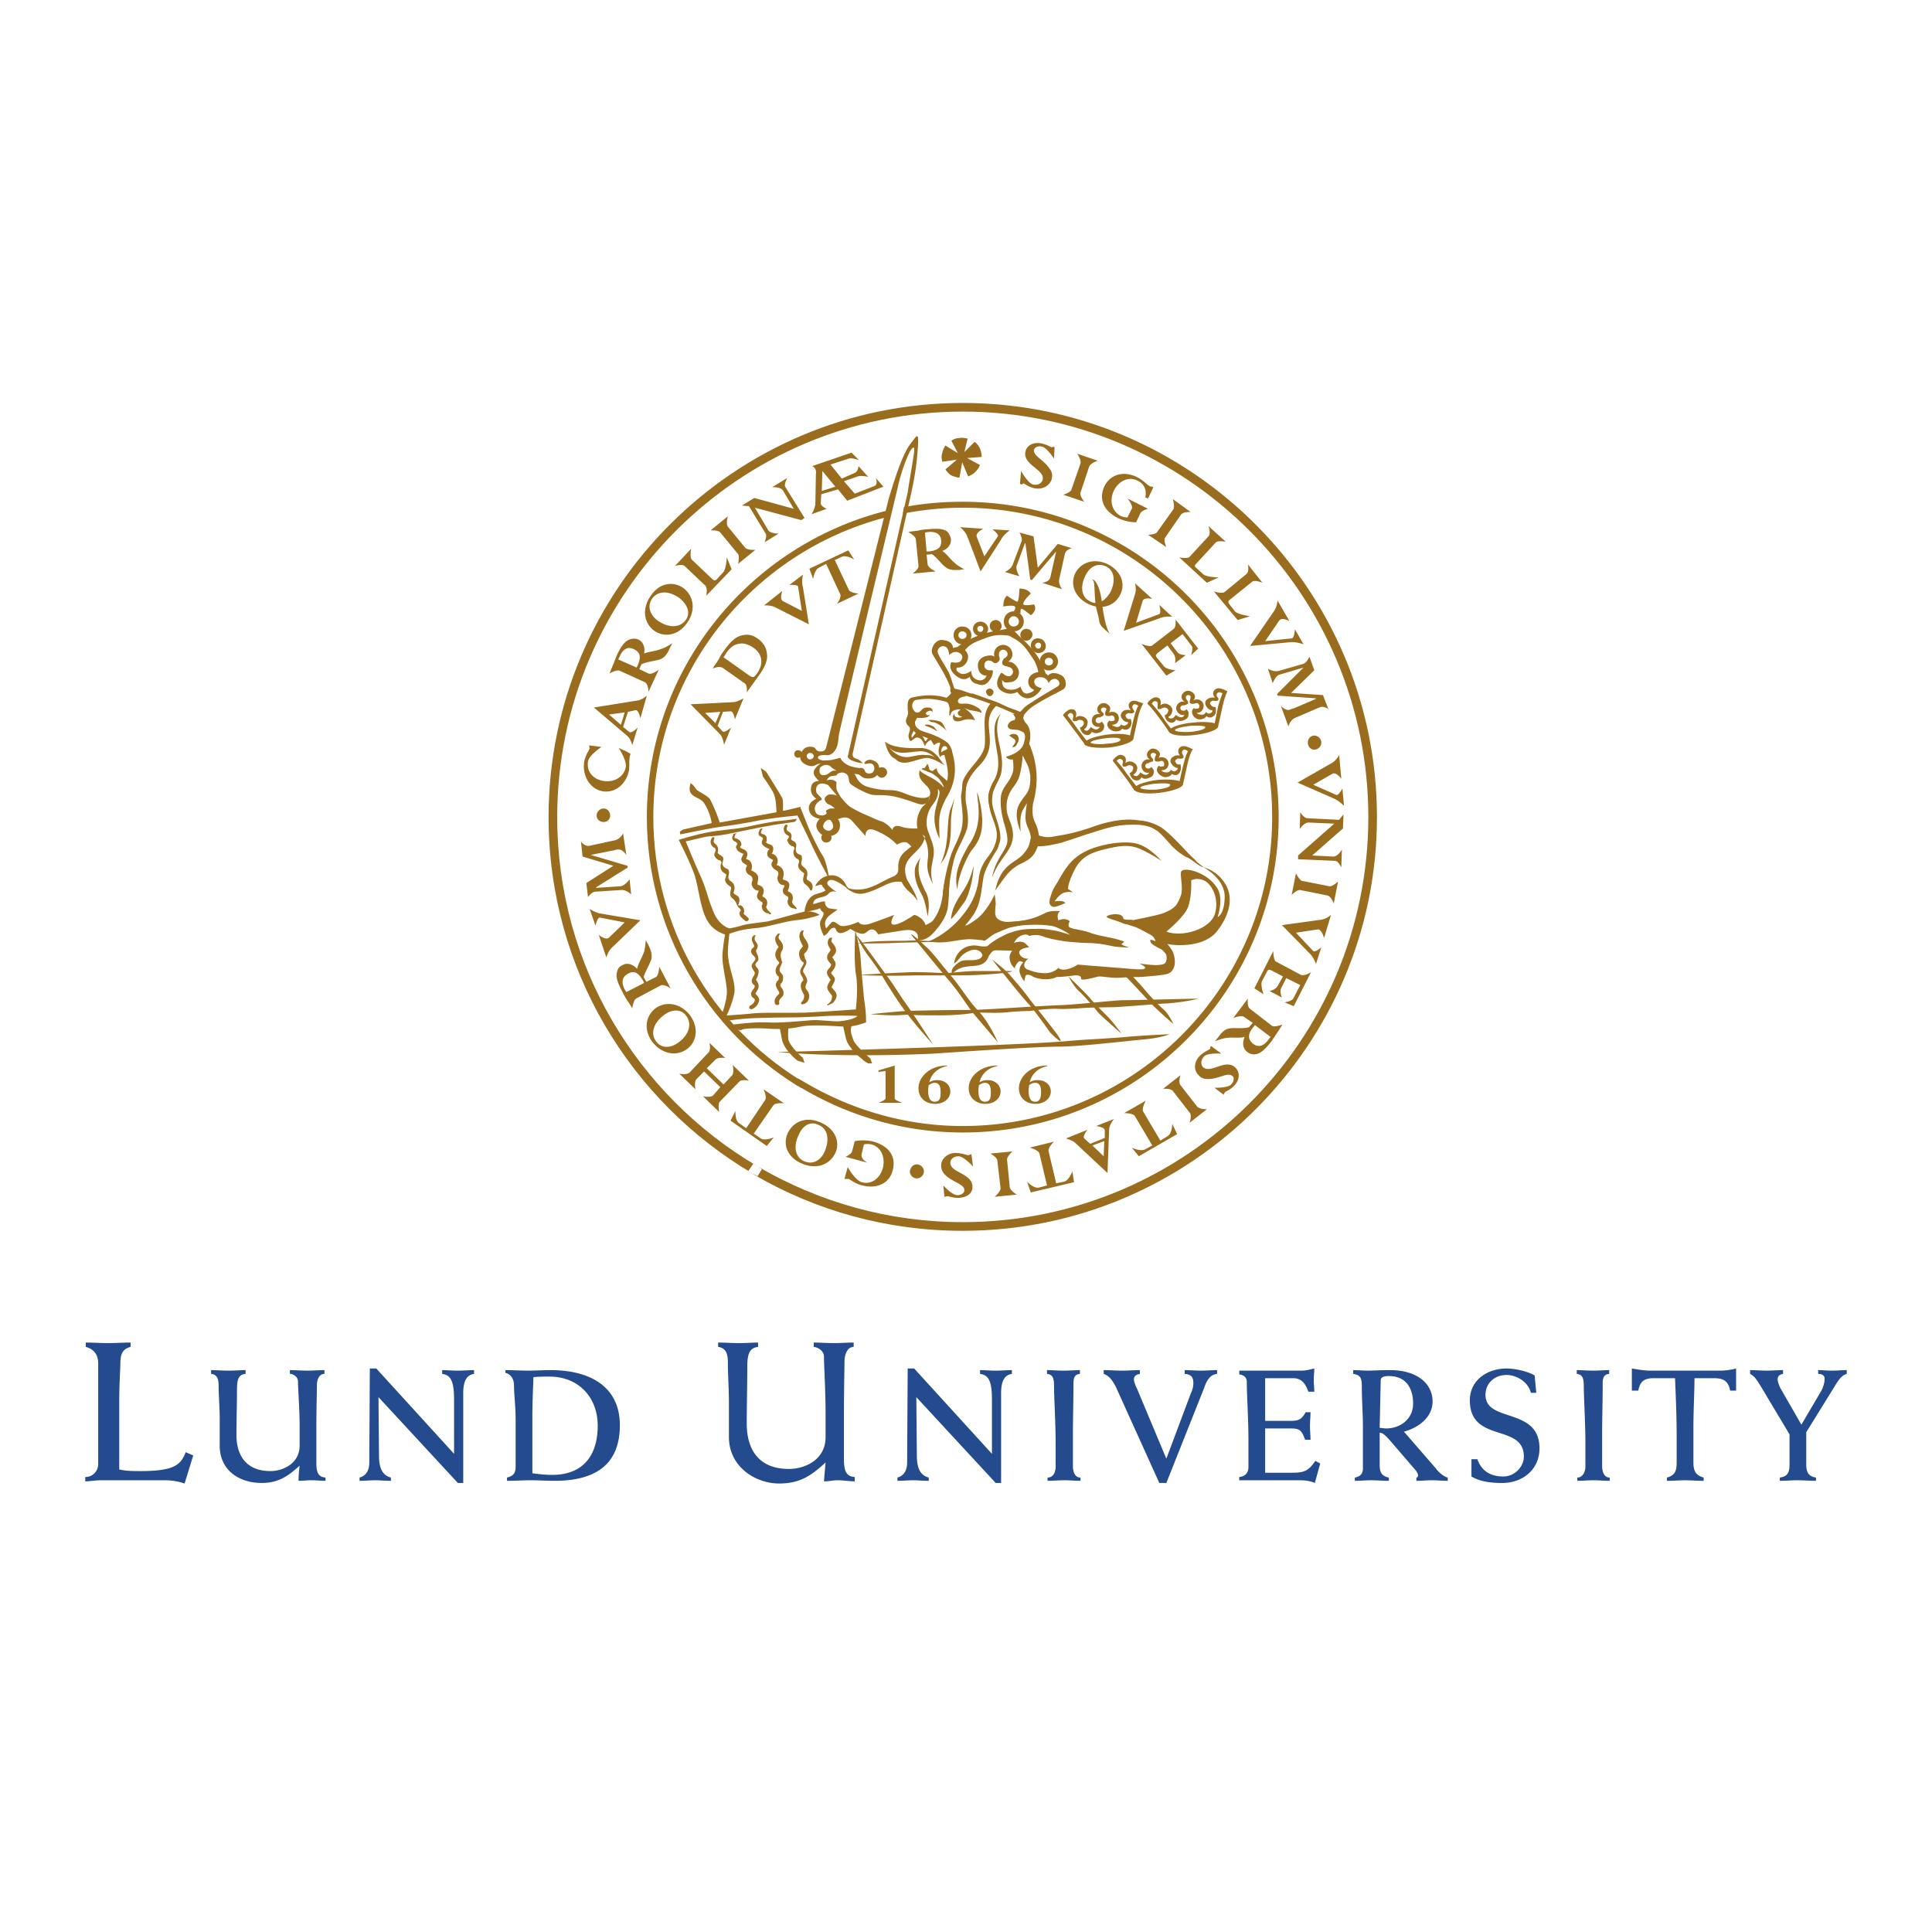 <svg xmlns="http://www.w3.org/2000/svg" width="2500" height="2500" viewBox="0 0 192.756 192.756"><g fill-rule="evenodd" clip-rule="evenodd"><path fill="#fff" d="M0 0h192.756v192.756H0V0z"/><path d="M8.504 147.363c.754 0 1.293-.592 1.293-1.293v-10.02c0-.971-.485-1.455-1.239-1.672v-.43c.754 0 1.508.053 2.209.053.754 0 1.508-.053 2.263-.053v.43c-.808.217-1.024.701-1.024 1.725 0 .594-.108 1.887-.108 3.664v6.842c.485.107.862.162 2.102.162 3.448 0 4.041-.646 4.526-1.885l.754.322-.862 2.801a6.11 6.11 0 0 0-1.939-.322h-6.465c-.485 0-1.024.107-1.509.107v-.431h-.001zM21.058 136.697c.592 0 1.131.053 1.724.053s1.185-.053 1.724-.053v.377c-.7.053-.862.539-.862 1.562 0 1.508-.054 3.016-.054 4.525 0 2.102 1.023 3.609 3.394 3.609 1.239 0 2.91-.754 2.91-2.533v-1.885c0-1.832-.162-3.717-.162-4.525 0-.432-.431-.754-.809-.754v-.377c.593 0 1.132.053 1.725.053.592 0 1.131-.053 1.724-.053v.377c-.539 0-.754.592-.754 1.131 0 .592-.054 2.264-.054 4.363v3.449c0 .916.215 1.346.916 1.4v.324c-.485 0-.916-.055-1.401-.055-.431 0-.862.055-1.293.055 0-.539.054-1.025.108-1.51-1.186 1.078-2.155 1.725-3.772 1.725-2.37 0-4.202-1.348-4.202-3.719V141.6c0-1.24-.107-2.371-.107-3.34 0-.594-.108-1.133-.754-1.186v-.377h-.001zM35.874 147.418c.593-.162.97-.646.97-1.508l.054-9.375h.646l7.758 8.512v-5.441c0-1.992-.431-2.424-1.185-2.531v-.377c.539 0 1.077.053 1.562.053.539 0 1.077-.053 1.616-.053v.377c-.701.107-1.078.646-1.078 1.939v8.943h-.537l-7.92-8.566.054 6.033c.054 1.24.431 1.779 1.185 1.994v.324c-.539 0-1.077-.055-1.562-.055-.539 0-1.023.055-1.562.055v-.324h-.001zM50.583 147.418c.646-.162.862-.432.862-1.131v-4.635c0-1.346-.162-2.586-.162-3.393 0-.646-.27-1.133-.862-1.295v-.268c.754 0 1.509.053 2.263.053.701 0 1.455-.053 2.209-.053 4.31 0 6.95 1.885 6.95 5.494s-2.047 5.551-6.519 5.551c-.809 0-1.562-.055-2.371-.055-.754 0-1.562.055-2.37.055v-.323zm2.532-.432c.754.109 1.4.162 1.993.162 3.017 0 4.526-1.885 4.526-4.902 0-2.91-1.994-4.902-4.795-4.902-.485 0-1.023 0-1.616.053-.054 1.4-.107 2.641-.107 3.988v5.601h-.001zM71.648 133.949c.701 0 1.401.053 2.155.053.701 0 1.132-.053 1.832-.053v.43c-.862.109-1.078.701-1.078 1.994 0 1.887-.054 3.771-.054 5.658 0 2.639 1.239 4.525 4.203 4.525 1.616 0 3.663-.916 3.663-3.18v-2.316c0-2.371-.161-4.688-.161-5.711 0-.539-.539-.916-1.024-.971v-.43c.701 0 1.293.053 2.047.053.7 0 1.239-.053 1.939-.053v.43c-.646 0-.916.809-.916 1.455 0 .754-.054 2.803-.054 5.441v4.311c0 1.131.216 1.725 1.078 1.777v.432c-.539 0-1.131-.107-1.67-.107-.593 0-.808.107-1.4.107.054-.699.107-1.293.161-1.885-1.454 1.346-2.586 2.1-4.633 2.1-2.371 0-5.011-1.67-5.011-4.633v-3.34c0-1.51-.107-2.91-.107-4.148 0-.754-.162-1.4-.97-1.51v-.429zM89.536 147.418c.593-.162.97-.646.97-1.508l.054-9.375h.647l7.759 8.512v-5.441c0-1.992-.432-2.424-1.186-2.531v-.377c.539 0 1.076.053 1.562.053.539 0 1.076-.053 1.615-.053v.377c-.699.107-1.076.646-1.076 1.939v8.943h-.539l-7.92-8.566.054 6.033c.054 1.24.431 1.779 1.186 1.994v.324c-.539 0-1.078-.055-1.562-.055-.539 0-1.024.055-1.562.055v-.324h-.002zM107.746 137.074c-.592.053-.646.484-.646 1.023 0 1.562-.055 3.395-.055 5.117v3.072c0 .484.162 1.131.756 1.131v.324c-.539 0-1.078-.055-1.617-.055-.592 0-1.131.055-1.67.055v-.324c.539 0 .809-.484.809-1.131v-2.316c0-1.887-.162-4.688-.162-5.658 0-.646-.055-1.186-.701-1.238v-.377c.539 0 1.078.053 1.67.053.539 0 1.078-.053 1.617-.053v.377h-.001zM115.666 147.957l-4.363-9.645c-.217-.377-.539-1.023-1.186-1.238v-.377c.646 0 1.238.053 1.832.053.592 0 1.186-.053 1.777-.053v.377c-.27.053-.592.16-.592.539 0 .16.053.43.322.969l2.91 6.951 2.424-6.467c.215-.43.27-.807.27-1.076 0-.594-.215-.863-.861-.916v-.377c.537 0 1.076.053 1.615.053s1.078-.053 1.617-.053v.377c-.646.053-1.023.592-1.293 1.4l-3.771 9.482h-.701v.001zM123.641 147.363c.592-.053.916-.43.916-.969v-2.693c0-2.156-.162-4.418-.162-5.82 0-.43-.27-.699-.754-.754v-.377h6.25c.43 0 .969-.162 1.238-.215 0 .377-.055.754-.055 1.186 0 .377.055.754.055 1.131h-.592c-.27-.754-.646-1.348-1.51-1.348h-2.801v4.258h2.424c.916 0 1.186-.109 1.617-.863h.484c0 .432-.055.916-.055 1.348 0 .484.055.969.055 1.4h-.539c-.377-1.078-.646-1.131-1.562-1.131h-2.424v4.418h2.693c1.186 0 1.617-.162 2.316-1.186l.484.27-.537 1.939c-.486-.215-.971-.27-1.51-.27h-6.033v-.324h.002zM135.17 147.418c.539-.107.809-.377.809-.916v-4.094c0-1.348-.109-2.695-.109-4.041 0-.754-.053-1.186-.861-1.293v-.377c.484 0 1.023.053 1.51.053.484 0 .969-.053 2.154-.053 2.855 0 4.256 1.453 4.256 3.125 0 1.615-1.455 2.639-2.855 3.016l3.18 3.664c.215.324.754.809 1.186.916v.324c-.486 0-1.023-.055-1.562-.055s-1.023.055-1.562.055v-.324c.107 0 .16-.107.16-.215s-.053-.27-.215-.486l-2.641-3.07c-.268-.27-.592-.701-.969-.701v3.18c0 .646.107 1.131.916 1.293v.324c-.594 0-1.133-.055-1.725-.055s-1.131.055-1.67.055v-.325h-.002zm2.478-4.957c.215 0 .432.055.646.055 1.455 0 2.693-.971 2.693-2.479 0-1.455-.646-2.748-2.424-2.748-.377 0-.809.055-.809.432l-.106 4.74zM146.807 145.586h.594c.43 1.24 1.4 1.725 2.586 1.725 1.078 0 2.047-.916 2.047-1.994 0-3.34-5.387-1.293-5.387-5.604 0-2.047 1.777-3.178 3.662-3.178 1.025 0 2.316.377 2.803.699l.162 1.725h-.539c-.27-1.078-1.4-1.777-2.426-1.777-1.184 0-2.1.809-2.1 1.992 0 2.803 5.387 1.186 5.387 5.334 0 2.102-1.67 3.449-3.717 3.449-1.078 0-2.156-.107-3.072-.646v-1.725zM160.547 137.074c-.594.053-.646.484-.646 1.023 0 1.562-.055 3.395-.055 5.117v3.072c0 .484.162 1.131.754 1.131v.324c-.539 0-1.078-.055-1.615-.055-.539 0-1.078.055-1.617.055v-.324c.484 0 .809-.484.809-1.131v-2.316c0-1.887-.162-4.688-.162-5.658 0-.646-.055-1.186-.701-1.238v-.377c.539 0 1.078.053 1.617.053s1.078-.053 1.617-.053v.377h-.001zM173.207 138.744h-.592c-.162-.916-.646-1.24-1.562-1.24h-1.994c0 1.402-.107 3.125-.107 5.012v3.395c0 .969.322 1.293 1.023 1.508v.324c-.646 0-1.238-.055-1.832-.055-.592 0-1.186.055-1.832.055v-.324c.754-.215.971-.592.971-1.508v-2.479c0-2.318-.107-4.525-.162-5.928h-2.154c-.916 0-1.348.324-1.51 1.24h-.646v-2.209c.646.107 1.24.215 1.887.215h7.004a6.78 6.78 0 0 0 1.508-.215v2.209h-.002zM177.572 147.418c.754-.107.969-.484.969-1.293v-3.018l-2.963-4.957c-.324-.484-.484-.807-.971-1.076v-.377c.539 0 1.133.053 1.67.053.539 0 1.078-.053 1.617-.053v.377c-.322.053-.539.215-.539.539 0 .16.107.592.324.969l2.047 3.557 1.994-3.395c.268-.539.322-.916.322-1.186 0-.377-.322-.484-.646-.484v-.377c.432 0 .916.053 1.4.053.486 0 .971-.053 1.455-.053v.377c-.539.16-.809.592-1.238 1.293l-2.803 4.525v3.232c0 .809.27 1.186.971 1.293v.324c-.646 0-1.24-.055-1.832-.055-.594 0-1.186.055-1.777.055v-.323z" fill="#234b8d"/><path d="M89.266 106.311v3.285c0 .162.754.432.754.432h-2.37s.7-.27.7-.432v-2.748l-.7.109v-.162l1.616-.484zM104.514 106.363c-1.078.215-1.617.916-1.777 1.617a1.4 1.4 0 0 1 .807-.217c.756 0 1.295.486 1.295 1.133 0 .699-.648 1.238-1.51 1.238-1.023 0-1.67-.646-1.67-1.562 0-1.131 1.131-2.262 2.801-2.262l.054.053zm-1.239 1.67c-.27 0-.486.162-.594.217 0 .053-.053.27-.053.537 0 .432.053 1.133.646 1.133.537 0 .592-.539.592-.971.001-.377-.054-.916-.591-.916zM99.504 106.363c-1.078.215-1.617.916-1.779 1.617.27-.162.539-.217.809-.217.754 0 1.293.486 1.293 1.133 0 .699-.646 1.238-1.508 1.238-.971 0-1.671-.646-1.671-1.562 0-1.131 1.132-2.262 2.856-2.262v.053zm-1.24 1.67c-.27 0-.432.162-.592.217 0 .053-.055.27-.055.537 0 .432.055 1.133.646 1.133s.592-.539.592-.971c0-.377-.052-.916-.591-.916zM94.493 106.363c-1.078.215-1.617.916-1.778 1.617.27-.162.485-.217.808-.217.754 0 1.293.486 1.293 1.133 0 .699-.646 1.238-1.508 1.238-1.023 0-1.67-.646-1.67-1.562 0-1.131 1.131-2.262 2.856-2.262v.053h-.001zm-1.24 1.67c-.27 0-.431.162-.593.217 0 .053-.054.27-.054.537 0 .432.054 1.133.647 1.133.592 0 .592-.539.592-.971.001-.377-.053-.916-.592-.916zM61.735 74.629c.377.162.862.377 1.186.593-.054.108-.108.27-.108.431-.054.324 0 .647-.054 1.186-.269 1.401-1.4 2.317-2.64 2.102-1.239-.216-2.047-1.509-1.832-2.963.162-.701.485-1.131.539-1.293 0-.054-.054-.323-.054-.323l1.239.162s-1.239.808-1.347 1.455c-.161.97.485 1.778 1.562 1.939 1.078.162 2.047-.431 2.209-1.401.108-.648-.7-1.888-.7-1.888zM72.996 56.796l-2.532 2.64s.161-.754-.108-1.023l-1.993-1.886c-.27-.323-1.023-.054-1.023-.054l1.616-1.725s-.162.809.054 1.078l2.047 1.939c.215.215.323.162.485 0l.593-.646c.323-.323.377-1.509.377-1.509l.484 1.186zM70.894 52.917l1.724-1.401s-.215.754 0 1.023l1.724 2.102c.215.27 1.023.215 1.023.215l-1.724 1.401s.161-.754 0-.97l-1.778-2.155c-.215-.269-.969-.215-.969-.215zM76.659 52.917c.216.323 1.024.323 1.024.323l-1.401.862s.27-.646.108-.862l-1.67-2.748c-.162 0-.7-.054-.7-.054l1.239-.755 3.933 1.078-1.077-1.832c-.27-.377-1.078-.323-1.078-.323l1.508-.916s-.323.593-.215.862l1.94 3.125-.324.216-4.633-1.24 1.346 2.264zM101.873 46.991s.701 1.239 1.186 1.347.861-.107.971-.485c.215-1.024-1.994-1.455-1.725-2.802.162-.646.809-.97 1.615-.808.539.108.918.377 1.025.377.053 0 .053 0 .16-.054l.109.054-.055 1.131s-.701-1.078-1.186-1.186c-.377-.107-.754.054-.809.323-.107.593.971.97 1.562 1.886.27.323.27.646.217.97-.162.7-.916 1.132-1.725.97-.539-.107-.971-.431-1.078-.484-.053 0-.107 0-.162.107l-.215-.054.11-1.292zM107.477 45.266l2.047.701s-.699.215-.861.593l-.861 2.586c-.109.324.377.916.377.916l-2.102-.701s.701-.215.809-.484l.916-2.64c.106-.324-.325-.971-.325-.971zM113.781 51.193l-.432.916a4.36 4.36 0 0 1-1.832-.431c-1.562-.808-1.885-2.047-1.293-3.233.592-1.131 1.939-1.508 3.287-.808.592.323.969.754 1.186.862.107.054.16.054.268.054l.109.054-.539 1.131-.27-.108c.162-.754-.107-1.347-.754-1.67-.863-.431-1.832-.054-2.371.97-.484 1.023-.215 2.047.646 2.532.215.107.484.161.701.161l.43-.862c.162-.323-.43-1.023-.43-1.023l2.047 1.023c.001.001-.593.162-.753.432zM117.014 49.792l1.777 1.293s-.754-.054-.969.269l-1.562 2.263c-.217.269.107.97.107.97l-1.832-1.239s.754 0 .916-.27l1.615-2.263c.163-.322-.052-1.023-.052-1.023zM123.479 61.861l-2.371-2.855s.809.27 1.078.054l2.154-1.778c.324-.215.162-.97.162-.97l1.455 1.832s-.754-.323-1.023-.108l-2.209 1.778c-.217.162-.217.269-.055.485l.539.7c.324.323 1.508.485 1.508.485l-1.238.377zM120.408 58.143l-2.748-2.532s.809.162 1.023-.054l1.885-2.047c.27-.324 0-1.024 0-1.024l1.725 1.562s-.809-.162-1.023.107l-1.939 2.102c-.162.162-.162.27.055.431l.646.592c.322.324 1.562.324 1.562.324l-1.186.539zM127.088 60.999c.324-.431.377-1.077.377-1.077l1.186 2.047s-.754-.431-1.023-.054l-1.4 2.047 2.641-.27c.268 0 .322-.916.322-.916l.861 1.509s-.699-.27-1.293-.215l-4.041.377 2.37-3.448zM130.051 66.602l-2.369.7c-.432.107-.701.862-.701.862l-.484-1.455s.539.377 1.131.216l2.424-.7c.324-.108.594-.701.594-.701l.484 1.347-2.316 2.263 3.178.215.539 1.401s-.484-.377-.916-.162l-2.369 1.023c-.539.216-.701.862-.701.862l-.754-2.047s.484.539.916.377c.107-.054.215-.107.322-.107l2.264-.97v-.054l-3.826-.269-.053-.162 2.637-2.639zM130.537 82.064c-.432 0-.863.647-.863.647l.055-1.67s.377.593.701.593l3.178.162c.107-.162.432-.539.432-.539l-.055 1.401-3.07 2.694 2.102.108c.484 0 .861-.701.861-.701l-.055 1.778s-.322-.646-.592-.646l-3.719-.162v-.377l3.611-3.179-2.586-.109zM133.5 87.938l-.432 2.209s-.27-.754-.646-.808l-2.693-.539c-.324-.054-.861.485-.861.485l.43-2.155s.324.646.594.754l2.746.539c.323.053.862-.485.862-.485zM129.027 99.629l.701-1.348-1.4-.699-.486.969c-.215.377.055.971.055.971l-1.24-.646s.648-.107.863-.594l.484-.861-1.131-.592c-.27-.109-.324-.109-.432.053l-.539 1.023c-.16.432.162 1.293.162 1.293l-.916-.592 1.887-3.718s0 .97.322 1.078l2.424 1.292c.377.162 1.025-.27 1.025-.27l-1.725 3.395-.916-.377c.001 0 .702-.108.862-.377zM121.861 105.125s-1.346-.109-1.723.27c-.324.322-.377.807-.107 1.076.754.701 2.262-.916 3.232.055.484.484.43 1.238-.162 1.832-.377.377-.809.539-.863.592-.053.055-.16.27-.16.27l-.916-.699s1.293.053 1.67-.324c.27-.27.322-.646.162-.809-.486-.484-1.348.27-2.479.27-.377 0-.701-.107-.916-.377-.539-.484-.486-1.348.107-1.939.377-.377.916-.592 1.023-.701 0-.053.055-.107 0-.16l.107-.109 1.025.753zM120.408 110.674l-1.725 1.348s.27-.756 0-1.025l-1.67-2.154c-.217-.27-.971-.215-.971-.215l1.725-1.348s-.215.701 0 .971l1.67 2.154c.27.269.971.269.971.269zM101.443 119.186l-2.209.217s.592-.484.592-.863l-.322-2.746c0-.324-.701-.701-.701-.701l2.209-.215s-.539.484-.539.807l.27 2.748c.054.376.7.753.7.753zM97.078 116.385s-.916-1.023-1.455-1.023c-.431 0-.808.27-.808.646 0 1.023 2.21 1.023 2.21 2.424 0 .646-.593 1.078-1.456 1.078-.539 0-.916-.162-1.023-.162-.054 0-.323.055-.323.055l-.108-1.133s.862.971 1.401.971c.377 0 .7-.215.7-.484 0-.646-1.131-.756-1.939-1.562a1.262 1.262 0 0 1-.377-.916c0-.701.7-1.293 1.508-1.24.539 0 1.078.217 1.185.217.054 0 .323-.109.323-.109l.162 1.238zM85.01 114.877l.269-1.025c.539-.107 1.293-.107 1.885.055 1.671.484 2.263 1.617 1.886 2.91-.324 1.238-1.562 1.83-3.017 1.453-.701-.16-1.131-.537-1.347-.646h-.431l.323-1.186s.701 1.295 1.401 1.51c.916.27 1.777-.324 2.101-1.4.269-1.078-.162-2.102-1.131-2.371a1.748 1.748 0 0 0-.755 0l-.215.916c-.162.592.592.916.592.916l-2.209-.594c.001-.001.594-.27.648-.538zM71.379 105.717l-.862.861 1.67 1.617.862-.916c.215-.27.054-1.023.054-1.023l1.616 1.562s-.754-.162-.97.107l-1.939 1.994c-.216.27-.054 1.023-.054 1.023l-1.616-1.562s.754.162 1.024-.107l.7-.809-1.616-1.562-.754.754c-.269.27-.108 1.023-.108 1.023l-1.616-1.562s.754.162 1.023-.107l1.886-1.994c.27-.215.108-.969.108-.969l1.562 1.508s-.701-.108-.97.162zM59.472 88.53v.054l2.424-.162c.485-.054.916-.7.916-.7l.162 1.508s-.485-.484-1.023-.431l-2.532.162c-.377 0-.755.539-.755.539l-.161-1.4 2.693-1.724-3.071-.916-.162-1.508s.377.538.862.431l2.478-.539c.593-.108.862-.701.862-.701l.324 2.155s-.377-.593-.808-.539c-.108 0-.216 0-.323.054l-2.425.485 3.664 1.078.054.162-3.179 1.992zM132.854 76.138c.484-.27.754-.808.754-.808l.215 2.371s-.539-.754-.916-.485l-1.885 1.078 2.316 1.023c.215.054.592-.646.592-.646l.162 1.724s-.539-.539-1.076-.754l-3.557-1.562 3.395-1.941zM131.775 91.763c.539-.054 1.023-.485 1.023-.485l-.699 2.316s-.217-.916-.646-.862l-2.156.323 1.725 1.832c.215.162.809-.377.809-.377l-.539 1.67s-.217-.701-.701-1.131l-2.693-2.748 3.877-.538zM61.088 94.51c-.431.377-.593 1.023-.593 1.023l-.754-2.263s.701.593 1.024.27l1.562-1.509-2.479-.485c-.27 0-.431.808-.431.808l-.593-1.67s.646.431 1.239.485l3.825.647-2.8 2.694zM76.335 109.758c.216-.322-.161-1.078-.161-1.078l2.047 1.4s-.862-.107-1.077.217l-1.94 2.801.701.486c.431.268 1.293-.109 1.293-.109l-.7.863-3.61-2.533.485-.969s-.054.969.377 1.238l.701.484 1.884-2.8zM103.705 115.092c-.107-.377-.969-.594-.969-.594l2.424-.592s-.646.592-.539.971l.754 3.178.809-.162c.484-.16.809-1.023.809-1.023l.162 1.078-4.311 1.023-.377-1.078s.646.701 1.186.594l.807-.217-.755-3.178zM113.242 111.375c-.162-.324-1.078-.324-1.078-.324l2.154-1.238s-.43.754-.268 1.076l1.723 2.91.701-.432c.484-.27.484-1.238.484-1.238l.484 1.023-3.824 2.209-.701-.863s.863.432 1.348.162l.699-.377-1.722-2.908zM130.482 74.091c0-.377.27-.7.646-.7s.701.323.701.7-.324.7-.701.7-.646-.323-.646-.7zM90.775 116.869c.054-.377.323-.699.7-.699s.701.322.701.699-.324.701-.701.701-.7-.324-.7-.701zM59.526 81.364c0-.377.323-.7.7-.7.377 0 .647.323.647.7s-.27.646-.647.646c-.377.001-.7-.268-.7-.646zM65.614 61.915c-.862-.646-1.023-1.509-.539-2.209.647-.862 1.778-.7 2.694-.054.754.593 1.186 1.455.646 2.209-.592.807-1.723.807-2.801.054zm-.323 1.023c.916.646 2.317.539 3.233-.754.97-1.347.646-2.748-.323-3.502-1.078-.754-2.424-.485-3.233.7-.916 1.24-.808 2.748.323 3.556zM83.34 48.553l-1.347.431.054-1.993 1.293 1.562zm.862-.539l1.239-.431c.485-.215 1.186 0 1.186 0l-.97-1.078s-.054.593-.432.701l-1.239.539-1.131-1.4 1.832-.593c.324-.108 1.024.161 1.024.161l-.754-.754-3.933 1.347s.485.162.377.809l-.054 2.963c-.054.539-.377 1.024-.377 1.024l1.509-.539s-.647-.269-.593-.592l.054-.862 1.67-.485.916 1.131 3.61-1.401-.754-.862s.27.646-.161.808l-1.94.754-1.079-1.24zM64.698 67.195c.324.161 1.024-.377 1.024-.377l-1.024 2.209s0-.808-.377-.97l-2.478-1.131c-.324-.162-1.024.27-1.024.27.108-.324.216-.539.323-.809.162-.377.323-.862.431-1.078.431-.916.808-1.347 1.239-1.508.323-.108.593-.108.862 0 .485.215.701.754.593 1.4.539-.215 1.131-.215 1.778-.484.377-.108 1.024-.539 1.024-.539-.054.162-.108.216-.216.431-.323.754-.593 1.024-1.023 1.185-.485.162-1.293.216-1.832.485l-.215.484.915.432zm-1.185-.593l.107-.216c.323-.754.323-1.293-.377-1.616-.646-.323-1.132.054-1.401.7l-.162.323 1.833.809zM62.166 72.528l.593.485c.27.216.862-.431.862-.431l-.539 1.778s-.161-.701-.539-.97l-3.287-2.802 4.364-.701c.431-.054.916-.484.916-.484l-.646 2.263s-.162-.862-.485-.809l-.754.162-.485 1.509zm-1.401-1.238l1.186 1.023.377-1.239-1.563.216zM65.453 97.475c.27-.162.323-1.025.323-1.025l1.131 2.156s-.701-.484-1.024-.27l-2.424 1.293c-.27.162-.377.971-.377.971a9.392 9.392 0 0 0-.484-.756 9.393 9.393 0 0 1-.539-.969c-.485-.916-.646-1.455-.485-1.939a.832.832 0 0 1 .539-.646c.431-.27 1.023-.108 1.455.377.107-.594.485-1.078.7-1.725.108-.377.162-1.131.162-1.131.108.161.108.215.215.377.377.754.431 1.132.323 1.562-.162.485-.592 1.186-.754 1.725l.27.484.969-.484zm-1.186.591l-.107-.215c-.432-.756-.862-1.078-1.509-.701-.646.324-.646.971-.323 1.562l.162.27 1.777-.916zM65.075 103.939c-.862-1.186-.7-2.533.323-3.34.97-.701 2.424-.594 3.448.699.916 1.293.646 2.641-.27 3.34-1.076.809-2.531.54-3.501-.699zm3.394-2.585c-.539-.754-1.508-.646-2.263-.055-.862.646-1.401 1.725-.754 2.586.485.701 1.4.754 2.263.107 1.024-.754 1.347-1.832.754-2.638zM79.945 116.061c-1.347-.592-1.886-1.83-1.347-3.016.539-1.133 1.832-1.725 3.34-1.023 1.455.646 1.886 1.992 1.401 3.016-.592 1.239-1.993 1.669-3.394 1.023zm1.724-3.825c-.862-.432-1.616.107-1.993 1.023-.485.971-.431 2.154.539 2.586.808.377 1.616 0 2.047-.916.539-1.238.323-2.316-.593-2.693zM124.125 101.461c-.27-.217-1.078.107-1.078.107l1.455-1.939s-.107.809.215 1.023l2.156 1.67c.27.217 1.078-.107 1.078-.107-.217.324-.324.539-.486.754-.215.324-.484.754-.646.971-.646.809-1.076 1.186-1.562 1.238-.322.055-.592-.053-.809-.215-.43-.324-.537-.863-.268-1.51-.594.162-1.186 0-1.887.109-.377.053-1.078.322-1.078.322.109-.107.109-.162.27-.322.486-.701.809-.916 1.293-.971.486-.053 1.293.055 1.832-.107l.377-.432-.862-.591zm1.078.809l-.162.215c-.539.646-.594 1.186 0 1.67.592.432 1.131.107 1.508-.432l.217-.27-1.563-1.183zM110.225 113.529v-.754c0-.324-.861-.432-.861-.432l1.777-.701s-.484.594-.484 1.078l-.162 4.311-3.232-3.018c-.324-.27-.916-.43-.916-.43l2.154-.863s-.539.646-.322.863l.592.537 1.454-.591zm-.108 1.832l.053-1.51-1.184.432 1.131 1.078zM96.486 53.456c-.216-.484-.701-.862-.701-.862l2.316.162s-.807.377-.646.808l.754 1.939 1.348-1.993c.107-.216-.539-.701-.539-.701l1.725.108s-.646.431-.861.916l-2.049 3.179-1.347-3.556zM77.305 60.568c-.484-.216-1.077-.162-1.077-.162l1.832-1.455s-.323.808.054 1.024l1.886.97-.377-2.425c-.054-.215-.862-.161-.862-.161l1.347-1.024s-.162.7 0 1.239l.593 3.717-3.396-1.723zM113.242 59.275c.16-.485 0-1.078 0-1.078l1.723 1.562s-.861-.215-.969.216l-.646 2.155 2.316-.862c.215-.108 0-.916 0-.916l1.293 1.186s-.754-.108-1.293.161l-3.555 1.239 1.131-3.663zM84.687 58.843c.162.324.97.377.97.377l-2.155 1.024s.484-.647.323-.97l-1.401-3.018-.701.377c-.484.215-.592 1.131-.592 1.131l-.377-1.023 3.879-1.832.592.916s-.754-.485-1.239-.27l-.7.323 1.401 2.965zM102.305 54.21h-.055l-.807 2.208c-.162.431.27 1.078.27 1.078l-1.455-.431s.646-.269.809-.808l.861-2.263c.107-.323-.215-.862-.215-.862l1.4.377.43 3.125 1.994-2.371 1.4.431s-.592.108-.699.593l-.539 2.425c-.162.539.27 1.077.27 1.077l-1.994-.646s.646-.054.809-.485c0-.108.055-.162.055-.269l.537-2.371-2.424 2.855-.162-.054-.485-3.609zM118.898 64.447l-.916-1.186-1.186.916.646.862c.217.323.863.323.863.323l-1.078.808s.162-.539-.162-.97l-.592-.808-.971.754c-.215.216-.215.27-.107.431l.701.862c.27.377 1.186.431 1.186.431l-.916.539-2.479-3.179s.809.377 1.076.162l2.102-1.617c.324-.215.217-.97.217-.97l2.262 2.91-.699.646c.001.002.216-.698.053-.914zM92.553 56.311c.054.377.808.701.808.701l-2.317.215s.647-.431.593-.808l-.269-2.64c-.054-.323-.754-.7-.754-.7.323-.054.593-.107.862-.107a4.726 4.726 0 0 1 1.078-.162c1.023-.107 1.562-.054 1.94.216.215.215.323.485.377.754.054.485-.27.97-.862 1.186.485.323.754.808 1.293 1.239.27.27.916.593.916.593-.107 0-.215 0-.377.054-.862.054-1.186 0-1.562-.323-.377-.27-.809-.916-1.293-1.239l-.539.054.106.967zm-.108-1.293h.27c.808-.107 1.239-.377 1.186-1.077-.054-.755-.646-.916-1.293-.862l-.323.054.16 1.885zM71.109 66.709c.162-.323.431-.646.593-.916.162-.323.269-.539.485-.808.754-1.077 1.293-1.508 1.939-1.616.539-.108 1.023 0 1.509.377.485.324.808.862.862 1.347.107.485.054 1.132-.755 2.263l-1.239 1.724s.108-.7-.216-.916l-2.155-1.509c-.376-.269-1.023.054-1.023.054zm3.664.701c.377.216.431.216.755-.215.862-1.239.269-2.155-.378-2.586-.484-.323-1.023-.485-1.4-.377-.485.054-.862.323-1.293.916-.054.108-.162.27-.27.431l2.586 1.831zM71.594 72.42l.485.539c.215.215.862-.377.862-.377l-.701 1.724s-.107-.7-.377-1.023L68.9 70.266l4.31-.216c.432-.054.97-.377.97-.377l-.862 2.101s-.108-.808-.431-.808l-.754.054-.539 1.4zm-1.239-1.293l1.024 1.024.485-1.131-1.509.107zM110.656 56.365c1.238.7 1.67 1.94 1.076 3.017-.537 1.077-1.885 1.562-3.285.808-1.348-.754-1.67-2.047-1.133-3.071.647-1.131 2.049-1.454 3.342-.754zm-1.939 3.61c.807.484 1.562-.054 2.047-.862.484-.916.539-2.101-.377-2.586-.754-.377-1.562-.108-2.047.808-.594 1.131-.486 2.209.377 2.64z" fill="#996c1e"/><path d="M110.764 63.261c-1.4-1.131-.916-.97-1.293-2.209-.377-1.239-.162-2.963-.432-3.179-.27-.161.646-.215.916 2.371.324 2.64.809 3.017.809 3.017z" fill="#996c1e"/><path d="M75.528 116.33c-11.907-7.004-19.935-19.988-19.935-34.804 0-22.305 18.157-40.462 40.462-40.462 22.305 0 40.463 18.157 40.463 40.462 0 22.306-18.158 40.408-40.463 40.408-7.381 0-14.277-1.992-20.258-5.441l-.647-.377-.484.701.646.43c6.142 3.557 13.2 5.551 20.743 5.551 22.791 0 41.324-18.535 41.324-41.271 0-22.79-18.533-41.324-41.324-41.324-22.79 0-41.324 18.534-41.324 41.324 0 15.14 8.189 28.394 20.365 35.56l.485.27.431-.701-.484-.326z" fill="#996c1e"/><path d="M79.837 107.764c-8.782-5.441-14.654-15.193-14.654-26.238 0-14.331 9.859-26.454 23.167-29.902l.216-.7C74.827 54.319 64.537 66.71 64.537 81.527c0 11.314 6.034 21.228 14.978 26.777l.485.27.323-.484-.486-.326z" fill="#996c1e"/><path d="M79.837 108.465c4.741 2.855 10.291 4.525 16.217 4.525 17.402 0 31.518-14.115 31.518-31.464 0-17.349-14.115-31.464-31.518-31.464-1.994 0-3.987.162-5.873.539l-.108.646a31.278 31.278 0 0 1 5.98-.593c17.025 0 30.871 13.847 30.871 30.872 0 16.972-13.846 30.818-30.871 30.818-5.819 0-11.26-1.67-15.948-4.471l-.485-.271-.485.432.702.431zM95.731 47.637c-.269 0-.539-.108-.808-.216-.27-.161-.431-.377-.593-.593l1.401.809z" fill="#996c1e"/><path d="M96.216 45.105l1.024-1.024c.27.215.432.431.539.701.107.269.162.539.162.808l-1.456.108 1.293.7c-.107.27-.27.485-.484.7-.217.216-.432.323-.702.431L96 46.128l-.27 1.509c-.269 0-.539-.108-.808-.216-.27-.161-.431-.377-.593-.593l1.132-.97-1.455.216c-.054-.27-.107-.593 0-.862.054-.27.162-.539.323-.754l1.239.754-.646-1.239c.215-.161.485-.27.808-.27.27-.054.539 0 .808.054l-.322 1.348zM111.248 72.959c-.27 0-.646-.216-.754-.539s.215-.539.215-.539l.055.054c.053.054.162 0 .215 0 .217 0 .27-.108.217-.27 0-.162-.162-.323-.324-.27s-.432.054-.539 0c-.053-.054-.107-.215-.053-.323 0-.107.107-.27.107-.323 0-.108-.162-.162-.27-.162-.162 0-.27.108-.27.215 0 .162.107.216.215.323.107.108.055.216 0 .27 0 .054-.322.162-.322.162v.054c-.055 0-.055-.054-.107-.054-.162.054-.324.108-.324.323 0 .162.107.27.324.27a.294.294 0 0 0 .268-.162s.27.215.27.484c-.053.27-.053.485-.592.647-.377.108-.646-.108-.646-.108s-.162.377-.484.323c-.594-.054-.701-.754-.701-.754s.215 0 .377-.323c.055-.27-.107-.431-.377-.431-.162-.054-.377.215-.646.108-.215-.108.162-.539-.162-.754-.27-.162-.43.215-.43.215s.43.485.969 1.293a70.486 70.486 0 0 0 1.131 1.455l-.322.215s-.484-.701-1.186-1.617c-.592-.808-1.023-1.347-1.023-1.347s-.055-.054.107-.215c.217-.215.539-.539.971-.377.377.216.16.808.16.808s.217-.215.539-.162c.377.054.754.377.646.701-.053.485-.322.592-.322.592s-.055.162.27.162c.215-.054.377-.377.377-.377s.539.485.809.108c.053 0 .053-.054.107-.108h-.162c-.377 0-.646-.269-.646-.646s.27-.646.646-.646h.215a.49.49 0 0 1-.322-.485c0-.323.322-.593.592-.593.324-.054.701.27.701.539a.646.646 0 0 1-.162.431c.055-.054.162-.107.377-.107.377 0 .646.27.646.646s-.27.646-.646.646h-.053c.107.107.27.161.43.215.432.054.484-.269.484-.269s.217.215.432.107c.324-.107.27-.323.27-.323s-.322.054-.592-.323c-.217-.27-.162-.593.162-.809.268-.161.699-.054.699-.054s-.377-.431-.107-.754.699-.162.969-.054c.217.054.379.162.379.162s-.324.485-.539 1.455c-.27 1.293-.432 1.993-.432 1.993l-.377-.107s.215-1.132.432-1.94c.215-.862.43-1.185.43-1.185s-.377-.323-.539-.054c-.215.323.27.538.109.7-.217.216-.539 0-.646.108-.27.162-.217.215-.109.431.162.216.432.108.432.108s.27.7-.27 1.023c-.322.162-.592-.054-.592-.054s-.114.326-.706.272z" fill="#996c1e"/><path d="M108.178 74.199c-.055-.323 1.023-.754 2.371-.916 1.346-.162 2.477 0 2.531.377.055.323-1.023.754-2.371.916-1.346.107-2.479-.054-2.531-.377zm2.261 0c.863-.054 1.4-.216 1.348-.431 0-.162-.701-.215-1.508-.108-.809.108-1.51.27-1.455.431 0 .108.809.215 1.615.108zM119.652 71.774c-.268 0-.646-.27-.699-.592-.107-.324.16-.539.16-.539s.055 0 .055.054h.055c.053.054.107 0 .215 0 .162 0 .215-.054.215-.27 0-.162-.16-.323-.322-.27-.162.054-.432.108-.594 0-.053-.054-.053-.216 0-.323 0-.054.055-.27.055-.27 0-.161-.107-.215-.27-.215-.107 0-.215.108-.215.215 0 .162.107.27.162.323.107.162.053.27.053.324-.053.054-.377.162-.377.162h-.055c-.215 0-.322.107-.322.269s.107.269.322.269a.296.296 0 0 0 .27-.161s.27.216.217.485c0 .269-.055.485-.539.646-.432.162-.701-.108-.701-.108s-.107.377-.484.323c-.592-.054-.646-.754-.646-.754s.215 0 .322-.323c.109-.216-.053-.377-.322-.431-.215 0-.432.215-.646.162-.215-.108.107-.593-.162-.754-.322-.162-.484.216-.484.216s.432.431 1.023 1.239c.432.701 1.078 1.455 1.078 1.455l-.324.215s-.43-.701-1.131-1.617c-.594-.808-1.078-1.292-1.078-1.292s0-.108.162-.27c.215-.215.539-.484.916-.323s.215.754.215.754.217-.216.539-.162c.377.054.701.377.646.7-.053.485-.377.593-.377.593s-.055.216.324.162c.215 0 .377-.323.377-.323 0-.054.539.431.807.107.055-.054.055-.107.055-.161-.055.054-.055.054-.107.054-.377 0-.646-.323-.701-.646 0-.377.324-.701.646-.701.162 0 .055 0 .217.054-.109-.108-.324-.269-.324-.539s.324-.593.646-.593c.324 0 .701.27.701.593 0 .162-.109.323-.217.431.107-.107.217-.161.432-.161.324 0 .646.269.646.646s-.27.7-.646.7h-.107.055a.577.577 0 0 0 .377.162c.484.107.537-.27.537-.27s.162.215.377.162c.379-.108.27-.324.27-.324s-.322.054-.592-.377c-.162-.269-.162-.593.162-.754.322-.216.699-.108.699-.108s-.377-.431-.053-.754c.27-.323.646-.162.969-.054l.324.161s-.27.539-.484 1.509c-.27 1.239-.432 1.939-.432 1.939l-.377-.107.377-1.886c.27-.916.432-1.239.432-1.239s-.324-.27-.539 0c-.217.27.27.485.107.646-.162.215-.484 0-.646.107-.217.162-.217.27-.055.432.162.215.432.161.432.161s.215.701-.27.97c-.324.216-.646-.054-.646-.054s-.111.325-.705.325z" fill="#996c1e"/><path d="M116.637 72.959c-.055-.323 1.023-.754 2.369-.862 1.348-.161 2.479 0 2.533.323.055.377-1.023.754-2.371.916-1.346.163-2.479 0-2.531-.377zm2.261.054c.809-.107 1.4-.27 1.348-.485-.055-.108-.701-.162-1.51-.108-.861.108-1.508.27-1.508.431.055.162.862.216 1.67.162zM116.205 77.539c-.27-.054-.646-.27-.754-.593s.162-.539.162-.539h.053c0 .054.055.054.055.054.053.054.16 0 .215 0 .215 0 .215-.054.215-.27 0-.162-.16-.323-.322-.269-.162.054-.432.107-.594 0 0-.054-.053-.216 0-.324 0-.107.109-.269.109-.269 0-.162-.162-.215-.324-.215a.231.231 0 0 0-.215.215c0 .162.107.269.16.323.109.108.109.216.055.324-.055 0-.377.108-.377.108v.054h-.055c-.16 0-.322.107-.322.27 0 .162.107.27.322.27a.295.295 0 0 0 .27-.162s.27.216.27.485c-.053.27-.053.485-.592.647-.432.161-.646-.108-.646-.108s-.162.377-.539.323c-.539-.054-.646-.754-.646-.754s.215 0 .322-.323c.109-.27-.053-.431-.322-.431-.162-.054-.377.216-.646.108-.217-.108.162-.539-.162-.7-.27-.162-.484.162-.484.162s.484.485 1.023 1.292a67.576 67.576 0 0 0 1.131 1.455l-.377.215s-.43-.7-1.131-1.616c-.594-.808-1.023-1.347-1.023-1.347s-.055-.054.107-.216c.215-.215.539-.539.916-.323.432.162.215.754.215.754s.217-.215.539-.162c.377.054.701.377.646.701-.055.484-.377.592-.377.592s0 .162.322.162c.217-.054.379-.377.379-.377s.537.485.807.107c.055 0 .055-.054.055-.107 0 0-.055.054-.107.054-.377 0-.646-.323-.646-.7 0-.323.27-.646.646-.646h.215c-.162-.054-.322-.216-.322-.485s.322-.593.592-.593c.324 0 .701.27.701.539 0 .216-.107.377-.217.431a.843.843 0 0 1 .432-.107c.324 0 .646.27.646.646 0 .377-.27.646-.646.646 0 .054-.055 0-.055 0v.054a.62.62 0 0 0 .432.162c.432.054.484-.27.484-.27s.217.215.432.162c.324-.162.27-.323.27-.323s-.324 0-.592-.377c-.217-.269-.162-.593.16-.754.27-.216.646-.108.646-.108s-.322-.431-.053-.754c.27-.323.699-.161.969-.054.217.107.377.162.377.162s-.322.485-.537 1.508c-.27 1.239-.432 1.94-.432 1.94l-.377-.108s.215-1.078.43-1.886c.217-.916.432-1.239.432-1.239s-.377-.324-.539-.054c-.215.323.27.539.055.7-.162.216-.484 0-.594.108-.27.162-.215.216-.107.431.162.215.432.107.432.107s.215.701-.27 1.024c-.324.162-.592-.054-.592-.054s-.113.322-.705.322z" fill="#996c1e"/><path d="M113.135 78.724c-.055-.323 1.023-.754 2.369-.916 1.348-.107 2.479.054 2.533.377.053.377-1.023.754-2.371.916s-2.478.001-2.531-.377zm2.261.054c.863-.107 1.4-.269 1.348-.484 0-.162-.701-.162-1.51-.108-.861.108-1.508.269-1.453.431 0 .107.807.215 1.615.161zM98.855 70.158c-1.076 1.186-.377 2.963-.646 4.472-.43 1.293-1.723 2.102-2.154 3.341-.108.754-.162 1.778.323 2.316.054-.054-.054-.107-.054-.215-.215-1.509.269-2.586 1.562-3.879 1.994-2.263-.324-4.095 1.562-5.818l-.593-.217zM103.543 84.435c.916 0 1.51-.161 2.426-.377.861-.27 1.615-.539 2.424-.808 1.777-.539 2.748-.97 4.58-.97h.27c.484 0 .969.054 1.455.215.215.054.537.27.807.431 1.186 1.024 1.24 1.617 2.748 2.533.646.215 1.293.97 1.832 1.078-.215-.216-.484-.323-.916-.809-.699-.592-1.939-2.155-3.232-3.125-.701-.431-1.455-.701-2.316-.754-1.617-.27-3.502.215-4.902.754-1.51.485-1.994.593-3.611.862-.537.108-.969.054-1.453-.107-.217-1.562-.809-1.293-.594-3.179.646-2.263.377-4.203-.377-5.98.162-.593.215-1.509-.324-2.047-.43-.431-1.615-.539-1.83.269.107.593.916.216 1.346.539.484.107.432.646.324.97-.107.916-1.131 1.401-1.832 1.562.27.539 1.293.215 1.67-.108.377.808.594.916.754 1.994.055 1.832-.484 1.724-1.131 2.909-.324.646-.324 1.455.162 2.694-.107-1.886.107-1.994.646-2.856 0 0-.162.754-.162 1.509.053.862.484 1.131.539 1.939-.162.701-.162.916-.646 1.508-.809 1.078-2.316.97-2.91 3.771 1.131-1.562 1.348-1.993 2.371-2.586 1.345-.592 1.56-1.022 1.882-1.831zM93.253 75.168c.485.377.592.808 1.023 1.185-.216-.054-1.401-.916-2.047-.701-.916.108-2.155.917-2.91.054-.593-.215-.916-1.131-1.023-1.724.485.862 1.401 1.778 2.586 1.509.593-.108.916-.216 1.455-.162.269 0 .7 0 1.023.323-.377-.377-.862-.7-1.509-.7-1.347.054-2.748.646-3.556-.97.754.646 2.371.7 3.718.646.432.055.917.217 1.24.54zm-2.101-2.262c-.054.215-.323.485-.162.7l.377-.485c-.053-.054-.161-.108-.215-.215zm.862.538c.162.162.215.323.27.485.161.054.215-.27.323-.27l-.593-.215zm.27 1.024c-.162-.377-.27-.755-.647-.862-.431-.215-.808.808-.97 0-.162-.485.431-.862-.108-1.239-.485-.646.216-.808 0-1.562 0-.485-.107-1.185.593-1.239 1.132-.27 2.263-.27 3.287.054.323-.27.431-.377.485-.593 0 0 .485-.054.808.108.323.107.701.323.701.323-.323.054-.862.107-.862.539.215.539.7-.215 2.047.646.107.108.27.162.324.485-.646-.27-.971-.161-1.456-.377-.431-.162-.539-.162-.97-.108-.162.054-.808.539-.754.162 0 0 0-.162-.108-.485-.107-.323-.215-.27-.539-.377-1.293-.323-1.994-.215-2.748-.107-.27.054-.431.485-.324.808.27.539.377.431.647.431.215-.162.377-.485.754-.485.27 0 .539 0 .593.269v.216c-.107-.27-.377-.162-.539-.054-.107.054-.161.107-.107.215.107.162.215.108.377.108-.107.269-.754.323-1.185.269-.162 0-.162.216-.215.27-.162.162-.054.377 0 .592.646.755 1.724.809 2.532 1.347.215.108.431.485.485.647-.431-.162-.485.431-.485.592l.161-.107c.108-.054.485-.216.485-.27.215.216.162.539.215.809.054-.216 0-.485.162-.754.27.97.862 2.748-.593 5.011-.754 1.562-.646 1.832-.592 3.933-1.024-2.155-.216-3.233 0-4.526 0-.162 0-.323-.162-.431.054.593-.054.916-.485 1.509-.7.862-.808 2.047-.431 2.855.323.97.593 1.347.485 2.317-.162.97-.431 1.562-.054 2.801-.808-1.509-.539-1.993-.485-2.909 0-.754-.162-1.455-.592-2.047l.27.215c-.27 1.778-2.694 1.94-1.778 4.311.323.539.97 1.562 1.023 2.101-.485-.862-1.131-.916-1.562-1.886-1.131-.215-2.101.646-3.179.97-.646.215-1.347.485-2.424-.431 2.047.754 3.448-.592 4.741-1.077.754-.323.431-.862.539-1.347.215-1.401 1.562-1.347 1.939-2.64.054-1.131-.162-1.832.215-2.586.323-.754.862-.539.97-1.509.323-1.077-1.347-1.185-1.023-2.532.215.27.593.431.862.593.593.27 1.186.7 1.562 1.131 0-.215-.431-.862-.646-1.023l-.592-.431c.054-.215.323-.323.538-.485-.054.592.701.916 1.024 1.293.215-.862-.054-1.778-.27-2.586 0 0-.27-.054-.431.215-.27-.592-.108-.916 0-1.347 0-.216-.216-.054-.324-.054-.215.107-.269.215-.269.215l-.323-.539c-.27.106-.539.376-.592.645z" fill="#996c1e"/><path d="M101.604 73.552c.109.269-.053.539-.215.808-.055.162-.27.162-.377.215 0-.215.484-.485.215-.808l-.539-.377c.216-.215.808-.269.916.162zM92.822 76.946c-.161.054-.269.054-.377-.053-.485-.215.054-.431.054-.701.215.216.162.539.323.754zM94.87 82.442c0 1.023-.108 1.724-.27 2.263-.215.646-.27.809-.754 1.509.377-.916.539-1.562.647-2.64.107-.97.054-2.317.431-3.071l.323-.916c-.377 1.562-.377 2.208-.377 2.855zM82.747 92.84c.269-.323.431-.27.539-.27.162.162.108.323.377.485.377.162.916-.215 1.185-.377 0 0 .754.485 1.186.485.431 0 .539-.431.97-.431.377 0 .593.485.593.485s.377-.054 2.424-.377c1.994-.323 1.508.97 1.508.97s.755.161 1.562-.701c.647-.7 1.293-1.562 1.455-2.478.162-.862.215-4.203.215-4.203s-.593 1.509-.646 2.371c-.108.862-.215 1.886-.97 2.963-.162.269-.808.539-.808.539.054 0-.216-.539-.485-.7-.323-.27-.646-.323-.646-.323s-1.455 1.023-2.047.97c-.539 0 .054-.97.054-.97s-1.67.646-2.532.916c-.862.215-1.023-.216-1.023-.216-.432.162-1.293.539-1.832.377-.485-.323-.701-.538-.916-.269l-.485.539c-.485-1.078.754-1.508 1.131-1.886l-.808-.107a.63.63 0 0 1-.431-.701c-.431 0-.862.216-1.185.27.054-.862 1.131-.485 1.562-1.078.162-.162.431-.27.808-.108 0 0-1.023-.646-.97-.916.269-.916 1.886.485 2.263.7-.108-.162-.27-.27-.377-.485-.701-1.455-2.425-1.185-3.071.054.107.108.646-.323.7.054.162.162.27.377.323.431-.377.216-.754.27-1.023.377-1.023.377-1.077 1.778-1.077 1.778s1.077-.216 1.4-.323c.054-.054.108-.054.162-.054.162.539.647.161.054 1.186-.27.538.323 1.562.323 1.562s.323-.162.538-.539zM96.809 85.028c-.27.431-1.186 2.155-1.293 3.718-.323-1.401.054-2.532 1.131-4.418 1.616-2.317.755-4.58.862-5.28 1.239 4.202-.214 5.226-.7 5.98z" fill="#996c1e"/><path d="M91.745 87.453c.054.323.27.808.539 1.4.269.431.539 1.131.269 2.586-.323-1.993-.539-1.993-.862-2.747-.27-.539-.539-1.401-.377-2.155.054-.216.377-.809.538-.97-.215.431-.269 1.347-.107 1.886zM96.109 90.146c-.539.754-.916 1.292-1.239 1.562.269-2.263 1.67-2.586 2.263-5.333 0 1.078-.432 3.071-1.024 3.771zM105.592 93.271c.27.054.592.162.809.27-.379-.107-1.133-.27-1.348-.27h-.484c-1.025-.107-2.211-.377-2.965-.107-1.346.593-2.748 1.616-3.016 2.37-.646 1.455-2.372.27-3.557 1.617-.269-.322.162-.861.809-1.239.485-.27 1.67.108 2.102-.431.268-.269-.324-.97-1.132-.646-1.024.377-1.024.916-1.616 1.293.054-.754.7-1.67 1.724-1.778.486-.107.97.162 1.562.054.646-.377.971-.593 1.832-1.024.539-.323.971-.377 1.617-.485 1.292-.108 2.423.214 3.663.376zM93.253 77.215s-.108-.054-.377-.107c-.323-.108-.646-.27-.7-.27a.603.603 0 0 1-.216-.107s.054-.108.162-.108c.054 0 .431.108.809.27.323.162.484.269.484.269l-.162.053zM102.035 71.29s0 .161.055.377c.107.27.215.431.215.431s-1.238.054-1.131-.107c.053-.162.16-.323.107-.431-.055-.108-.215-.323-.215-.323l.969.053zM94.923 74.737c-.162-.431-.27-.646-1.078-1.078-.808-.431-1.508-.593-1.778-.7-.27-.108-.754-.216-.7-.216.054.054 1.67.97 1.939 1.078.323.162.754.324.916.485.162.162.215.162.27.323.107.216 0 .485.161.754.108.269.216.269.216.269s.216-.43.054-.915zM92.714 71.828c.485 0 .7.054 1.078.162.323.107.431.646.701.97 0 0-.862-.916-1.509-.916-.108-.001-.485-.216-.27-.216zM92.337 72.313c.215-.054.431 0 .646.107.215.054.323.27.539.539l-.215-.108s.054 0-.27-.162-.431-.162-.539-.216c-.107-.053-.322-.106-.161-.16zM99.826 71.235s-.539.485-.592 1.347c-.055.862.16 1.886.322 2.909.107.97 0 1.67-.377 2.371-.324.485-.592 1.239-.539 1.994 0 .97.701 1.886.701 1.886s-.594-1.186-.377-2.317c.27-1.131.916-1.778.969-2.586.107-.808 0-1.562-.215-2.532-.323-1.348-.323-2.264.108-3.072z" fill="#996c1e"/><path d="M98.855 85.189s.594-.97.594-1.832c.055-.862-.539-1.778-.701-2.694-.16-.916-.215-1.078-.053-1.724.215-.646.809-1.024.809-1.024s-.486.862-.486 1.455c-.053.539-.107.862.27 1.939.324 1.024.701 2.048.432 2.802-.215.701-.594 1.132-.809 1.455-.27.324-.432.324-.056-.377z" fill="#996c1e"/><path d="M97.186 91.871l-.484.323c-.162.107-.431.161-.431.161s.27-.269.808-1.023c.863-1.293.809-2.64 1.078-3.987.27-.97 1.023-2.101 1.348-2.64.268-.485.107-2.155.107-2.155-.055 2.802-1.562 2.694-1.939 4.903-.109 1.239-.539 2.532-1.563 3.771-.754 1.023-2.102 2.155-3.448 2.693 1.562.324 2.64-.161 3.987-.215.323 0 .97.054 1.401.108.27.161.377-.162 1.186-.646.646-.27 1.076-.485 1.615-.646.754-.162 1.348-.323 1.887-.27-.107-.054 2.209-.108 1.885-.323-.107-.485-.969-.054-.701-.323-.861.377-.969.107-1.992.27 0 0-.809.107-1.455.107 0 0-.377 0-.701-.161-.537-.216-.484-.755-.484-.755 0-.27 0-.485.055-.862 0-.323-.107-.97-.107-.97s-.812 1.885-2.052 2.64zM115.881 85.89s-1.184-1.401-2.479-1.724c-1.291-.323-3.717.054-5.172.808-1.453.754-2.047 1.832-2.801 3.179 0 0-.377.485-.539 1.077-.27.754-.27 1.078.162 1.239.215.108 1.238-.377 1.238-.377-.215-.323-1.076-.162-1.076-.162s.377-.592.807-.808c.432-.215 1.023-.108 1.023-.108l-.484-.323s-.053-.377.432-1.455c.484-1.077 1.023-1.939 2.908-2.424 1.887-.485 2.803-.593 3.988-.054 1.132.539 1.993 1.132 1.993 1.132zM114.697 93.217s-.646-.377-1.348-.7c-.646-.216-1.51-.485-1.51-.485s2.049-.377 3.18-.646c.754-.161 1.078-.269 1.508-.485.486-.215.646-.431.646-.431s.27-.107.648-1.131c.268-.809-.162-2.209.053-2.425.324-.431 2.586.108 3.557 1.67.699 1.078.053 2.909.053 2.909s.646-.215.701-1.886c.107-1.94-2.102-3.071-2.102-3.071s1.348.269 2.209 1.724c.809 1.401.324 3.125-.861 4.634-1.186 1.562-3.879 1.509-4.957 1.293 0 0 .539.593.646 1.078.27 1.024-.055 1.616-.484 1.831-.324.217-2.264.324-2.855.379-.646 0-.863 0-1.779.053-.916.107-1.885-.107-2.316-.107-.215 0-.377.107-.969.215-.916.217-.863 0-.863 0s.162-.484-1.023-.27c-.809.109-1.4.109-1.4.109s-.646.377-1.777.16c-1.133-.215-1.186-.916-1.186-.916s.861.377 1.777.377 1.348-.537 1.348-.537.27.377 1.186.053c.484-.162.754-.377.754-.377s1.777.162 1.992.162c.594.053 1.994.162 1.994.162s.162 0 1.293.107c.809.053 1.4.107 1.455-.107 0-.162-.594-.432-.594-.432s1.078.162 1.617.162c.377 0 .754-.055.916-.162.215-.162.27-.808.055-1.024-.324-.323-.217-.323-.594-.485-.969-.485-.861-.647-.861-.647s-.27-.377.377-.107c.27.162-.107-.377-.107-.377s-.111-.162-.379-.27zm4.149-5.387s.107 2.047-.486 3.017c-.592.97-1.992 2.101-1.992 2.101 1.562.593 4.363-.215 4.848-1.778.432-1.508-.27-2.802-.916-3.232-.808-.485-1.454-.108-1.454-.108z" fill="#996c1e"/><path d="M110.387 91.493s.162.108.484.215c.27.054 1.4.485 1.4.485s.432.054.701-.216c.377-.431-.971 0-.916-.431 0-.108-.27-.269-.27-.269s-.377-.108-.701-.054c-.646.055-.698.27-.698.27zM100.688 91.978s1.078 0 2.209-.323c1.078-.323 1.293-.593 1.779-.7.377-.108 1.131-.054 1.131-.054s-.215.054-.27.377c-.055.269.055.539.055.539s.43-.162.699-.108c.324.054.432.216.432.216s-.322.539.107.646c.377.162.916.162 1.777.431.863.324 1.402.377 2.102.539.646.108 1.402.377 1.402.377s.107.054-.162.216c-.27.108.646.377.646.377s.107.054-.539 0c-.539-.054-.594 0-1.293-.162-1.023-.215-1.348-.215-1.348-.215s-.43-.054-.969-.054c-.27 0-1.24-.054-2.209-.162-1.023-.161-1.779-.323-2.318-.539-.537-.215-1.238 0-1.238 0s-.215-.27-.754-.054c-.539.215-.754.754-.754.754s.27-.108.539-.108c.268 0 .43.054.43.054s.162.27-.053.539c-.27.216-.701.377-.701.377s-.055-.108-1.078-.108c-1.076 0-1.186-.162-1.562.377-.322.485-.16-.862-.16-.862s.268-.377 1.67-1.078c1.4-.646 2.531-.592 3.07-.592.539-.054 1.24.054 1.887.162.43.054 1.562.431 1.562.431s-.539-.431-1.51-.808c-.809-.269-3.07-.269-4.201 0-1.133.216-1.51 0-1.402-.162s1.024-.323 1.024-.323z" fill="#996c1e"/><path d="M101.227 94.079s.486-.215.863-.054c.107.054.16.054.268.162l.324.323s-1.186.108-.969.646c.268.593.916.485.916.485s-.324.162-.432.539c-.107.323.27.538.27.538l.969.377-.592.217s-.432-.162-.539.053c-.055.27-.107.539-.107.539s-.377-.43-.484-.969c-.055-.539.377-.916.377-.916s-.324-.27-.539 0c-.27.322-.324.592-.324.592s-.43-.377-.484-.916c-.107-.539.324-.916.324-.916l.159-.7zM92.445 81.041c-.323 2.101-1.077 3.071-1.293 3.771 0 0-.162-.377-.593-.701-.377-.269-1.077.162-1.077.162s-.646-.809-2.102-1.401c-1.131-.484-1.023.539-1.023.539s-.97-1.078-1.347-1.509c-.485-.539-.97-.323-1.455-.161-.431.161-1.778-.054-1.778-.054S80.7 81.58 80.7 80.61c0-.646.754-.916.754-.916s-.646-.377-.538-1.077c.054-.754.808-.701.808-.701s-.592-.485-.539-.862c0-.377.646-.97 1.078-1.024.431-.054 1.939.808 2.64.97.646.162.377.97 1.508 1.455a7.705 7.705 0 0 0 2.371.377c1.078 0 1.455.431 2.64.7 1.239.27 1.347-.215 1.347-.215s-.216.97-.324 1.724zm-9.644-4.633c-.377-.162-.646-.108-.97.162-.108.215-.108.646.162.754.808.108.701-.539 1.509-.431a2.052 2.052 0 0 1-.701-.485zm-.808 3.394c-.323.107-.754.484-.7.97.107.431.215.538.754.592.216-.054.432-.108.432-.27 0 0-.108-.108-.054-.215.323-.27.592-.215.862-.215-.377-.377-.592-.377-.754-.485-.485-.485-.162-.701.054-.862.162-.107.646-.054.916.054l-.862-1.023c-.377-.216-1.023-.323-1.186.215-.054.162-.054.539.108.647.268.322.43.376.43.592zm9.536 2.855s-.161-.754.108-1.401c.27-.646.808-1.131.808-1.131-.593.323-.862 0-2.371-.431-1.508-.484-2.317-.323-2.91-.377-.646-.054-2.047-.862-2.262-1.077-.216-.162-.162-.324-.27-.755-.108-.323-.539-.485-.808-.377-.323.054-.377.27-.377.27s-.162 0-.485.054-.484.431-.484.431.269-.108.538-.054c.216 0 .432.216.432.216 0 .646-.054.7.215 1.131.323.647 1.077 1.293 1.077 1.293.754.485 1.778.916 1.94.97.107.054.754.377 1.293.538.593.216 1.078.862 1.078.862s0-.646.916-.323c.7.215 1.562.161 1.562.161zM101.012 75.492s.215 1.186 0 1.67c-.377 1.024-.916 1.239-1.131 2.155-.162 1.131.16 2.425.377 3.071.16.646.377 1.4.16 1.939-.215.539-.646 1.078-.969 1.778-.324.646-.484 1.455-.484 1.455s.43-1.023.754-1.455c.377-.592.969-1.293 1.186-1.886.484-1.401-.27-2.317-.432-3.179-.162-1.024.107-1.832.646-2.532s.646-1.186.754-1.832c.162-.809.162-1.455.162-1.455l-1.023.271zM77.575 104.963s22.898-.594 28.716-1.078c1.617-.162 4.365-.27 6.088-.432 1.725-.16 4.311-.268 4.311-.268s-.809.377-2.748.537c-2.209.217-6.41.701-8.297.701-2.369 0-10.182.539-12.553.701-9.591.431-15.517-.161-15.517-.161z" fill="#996c1e"/><path d="M90.937 49.092l-5.873 26.13s0 .323.161.377c.162.108.27.108.485.216.215.162.377.323.377.323s-.431 0-.97-.215c-.485-.162-.539-.431-.539-.431l5.98-26.346c.162-1.131.593-3.502.647-4.095.054-.592-.108-.431-.324-.162-.215.27-.97 2.102-1.293 3.664 0 0-5.765 24.03-5.873 24.676s-.054.97-.323 1.508c-.323.539-.646.646-1.024.593-.269 0-.7 0-.754.215-.054.162.162.27.485.323.323 0 .754 0 1.131-.107.431-.108.593-.162.593-.162s.107.216.215.324c.215.215.377.323.593.431s.808.27 1.185.27c.323-.054.431.162.485.323.054.162.324.323.701.162.27-.162.323-.646.054-.862-.27-.215-.7.054-.808-.054-.054-.162.323-.539.862-.323.485.162.754.593.539 1.186-.215.646-.916.646-1.293.593-.377-.054-.593-.377-.7-.377-.162-.054-.432-.054-.432-.054s-2.532-1.023-2.747-1.077c-.216-.054-.755.054-.917.107-.215.054-.323.27-.808.162-.27-.054-1.131-.377-.862-1.132.162-.593.592-.862 1.185-.754.323.054.323.377.593.431.377.054.646 0 .754-.377.108-.377 6.25-24.837 6.25-24.837.862-2.91 1.562-4.688 2.155-5.442.593-.754.862-1.4.754.27-.106 1.613-.267 2.745-.644 4.523zM80.808 75.761c.215 0 .377-.162.377-.323 0-.162-.162-.323-.377-.323-.162 0-.324.161-.324.323 0 .161.162.323.324.323zM94.061 89.284s.108-1.886.862-4.095c.323-.862.97-1.939 1.078-2.855.162-1.078-.162-2.371-.108-3.017.108-.593.162-1.186.162-1.186h.377s-.162 1.401-.054 1.994.323 1.724.108 2.532c-.377 1.186-1.023 2.047-1.293 3.071a19.79 19.79 0 0 0-.593 4.041l-.539-.485z" fill="#996c1e"/><path d="M79.622 75.599c.215 0 .431-.161.431-.377 0-.215-.216-.377-.431-.377s-.377.162-.377.377c0 .216.162.377.377.377zM82.424 84.058c.323 0 .539-.215.539-.485s-.215-.485-.539-.485c-.27 0-.485.215-.485.485s.215.485.485.485z" fill="#996c1e"/><path d="M81.885 81.526s.107-.107-.054.108c-.162.162-.431.485-.377.862.108.377.377.862 1.024.916.646.054 1.131-.215 1.292-.754.108-.593-.054-.808-.215-.97s-.808.054-.808.054a.941.941 0 0 1 .377.754c-.054.27-.323.431-.539.377-.27-.054-.539-.269-.431-.592.108-.377.539-.539.539-.539s0-.162.107-.216c.109-.108-.915 0-.915 0zM87.973 77.593c.27 0 .539-.27.539-.539a.54.54 0 0 0-1.078 0c.001.269.27.539.539.539zM85.441 93.325s.593 1.293 1.239 2.101c.593.808 1.023 1.402 1.401 2.048.377.646 1.508 2.477 2.424 3.662.916 1.24 2.586 3.072 2.586 3.072s-2.155-3.342-2.802-4.203c-.646-.916-1.239-1.939-1.885-2.748-.592-.808-2.586-3.609-2.963-3.932zM90.882 93.217s2.479 3.072 3.771 4.58c1.239 1.455 1.886 2.641 2.532 3.395.594.699 2.371 2.801 2.371 2.801s-.861-1.992-1.939-3.125c-.97-1.023-1.778-2.369-2.586-3.34-.808-.916-2.047-2.586-2.586-3.017-.539-.486-1.347-1.294-1.563-1.294zM98.91 95.642s3.125 3.933 3.664 4.472 2.209 2.91 2.209 2.91 1.832 1.832.646.107a204.395 204.395 0 0 0-2.586-3.287c-.646-.916-1.455-1.832-2.102-2.586-.753-.809-1.723-1.455-1.831-1.616zM106.615 97.42s.484.971 1.023 1.455 1.562 1.67 1.885 2.102c.377.43 2.371 2.154 2.371 2.154s-.809-1.131-1.346-1.67c-.594-.594-1.186-1.186-1.672-1.725-.429-.539-1.991-2.047-2.261-2.316zM112.164 97.258s1.562 1.617 2.371 2.533c.754.861 2.531 2.369 2.531 2.369s-.377-.861-.916-1.4c-.592-.484-1.67-1.67-2.1-2.209-.486-.539-1.133-1.238-1.133-1.238l-.753-.055z" fill="#996c1e"/><path d="M86.842 101.191s2.478-.27 3.556-.324c1.131-.053 5.01-.107 6.411-.107 1.455 0 7.22-.43 9.212-.484 1.994-.107 5.227-.484 6.035-.484.754 0 7.488-.162 7.488-.162s-1.023.322-3.125.484c-.43 0-4.74.377-5.441.377-.646 0-2.586.055-2.586.055s-1.939.162-2.855.107c-.969-.053-2.801.215-2.801.215s-.916 0-2.102.109c-1.131.16-3.232 0-3.449.053-.269.107-1.885.27-3.286.27s-2.694 0-2.856-.055c-.162-.053-1.292.055-1.939.055-.7-.001-2.262-.109-2.262-.109zM101.012 96.881h-3.771c-.647 0-2.855.215-2.855.215s-1.994-.107-3.071-.107c-1.024 0-5.55.27-5.55.27s1.455.162 5.604.055h3.448c.431 0 2.317 0 2.909-.055 3.231-.163 3.286-.378 3.286-.378zM93.63 93.971s-3.179.054-4.418.108c-1.293.054-3.718.054-3.718.054s.754-.162 1.94-.216c1.185-.054 2.263-.054 2.963-.054 1.24-.107 3.233.108 3.233.108zM73.426 83.142c-.054 0-.108 0-.162.054h-.054s-.054 0-.054.054v.054c-.107.162-.161.377 0 .539.108.162.431.108.377.431v.054l.054-.108h-.054c0 .054-.054.108-.054.162l-.054.107c0 .055 0 .108.054.162.108.323.431.431.7.539-.054.162-.161.27-.215.485v.054c0 .054 0 .108.054.162v.054c.107.162.323.27.485.377.054.054 0 .108-.054.216-.108.215 0 .539.215.7.162.108.323.162.377.323.107.216-.054.431-.054.646.054.323.323.646.646.646.054 0 .054 0 .054.054-.054.162-.161.323-.161.539.054.323.323.431.539.593 0 .108.054.162-.054.27-.054.377.216.808.646.808 0 0 .054.108.162.108.054 0 .054 0 .107-.054 0 0 0-.054-.054-.108-.162-.162-.377-.323-.431-.593.215-.377.108-.862-.377-1.023v-.054c.108-.27.215-.539.054-.808-.108-.162-.323-.27-.539-.324v-.107c0-.215.107-.431.054-.7-.107-.323-.377-.485-.646-.593 0-.054-.054 0-.054 0 .215-.431.054-1.024-.431-1.132l-.108-.107.054.107v-.054c.107-.269.215-.593-.054-.808-.162-.162-.377-.162-.485-.269l-.108-.162.054.162v-.108l.054-.107c.054 0 .054-.054.054-.107v-.108c-.054-.27-.323-.485-.593-.539-.108 0-.108-.162-.054-.215v-.108.054l.054-.054c-.054-.107.054-.054.054-.107h.054c.002-.057-.052-.057-.052-.057zM76.012 82.657c-.054-.054-.054 0-.107.054h-.054c-.054 0-.054.054-.054.054v.054c-.108.162-.162.377-.054.539.162.161.377.107.377.377v.054-.107.054c-.054.054-.054.108-.108.162v.269c.162.269.431.431.754.539-.108.108-.215.27-.215.431v.215l.054.054c.107.215.323.269.485.377.054.054 0 .162-.054.215-.162.27 0 .539.215.7.108.108.323.162.377.324.108.215-.108.431-.054.701.054.323.27.592.646.592l.054.054c-.054.216-.215.324-.161.539 0 .323.323.431.539.592-.054.108.054.216-.054.27-.108.377.162.808.592.862.054 0 .108.054.162.054.054.054.107 0 .107 0 .054-.054 0-.108 0-.108-.161-.215-.431-.377-.431-.646.162-.377.054-.862-.377-.97 0-.054-.054-.054-.054-.108.108-.215.215-.539.108-.754-.108-.216-.324-.27-.539-.323-.054 0-.054-.108-.054-.108.054-.269.107-.484.054-.7-.054-.324-.323-.539-.593-.647h-.107a.751.751 0 0 0-.377-1.131l-.107-.108.054.162v-.108c.108-.27.215-.592-.054-.808-.162-.108-.377-.108-.539-.27l-.054-.107v.107l.054-.054.054-.108v-.215c0-.323-.216-.431-.485-.485-.107-.054-.107-.162-.054-.27v-.107.054l.054-.054c-.054-.107.054-.054.054-.054 0-.054.054-.054.054-.054-.054-.001-.108-.055-.108-.055zM78.329 82.334c-.27.323-.108.916.323 1.024.162.215-.054.269-.108.431v.054c0 .054 0 .054.054.108.054.215.215.377.431.484h.054l-.054-.054c.108.054.324.216.216.323-.216.431 0 .862.377 1.023l-.108-.107.108.107c.054.054.108.108.108.162 0 .107 0 .161-.054.27-.162.377.161.7.485.916.054.054.108.108.054.162-.054.323-.215.701.108.97.215.162.377.323.485.539 0 .054.054.107.108.107s.107-.054.107-.107a.663.663 0 0 0-.107-.701c-.108-.107-.216-.162-.377-.269-.054 0-.054-.108-.054-.216.108-.27.108-.646-.107-.862-.107-.161-.27-.215-.377-.377-.162-.215.054-.485 0-.754 0-.108 0-.162-.054-.216v.054c0-.054-.054-.108-.054-.108l-.162-.054c-.162-.054-.323-.216-.323-.377-.054-.215.107-.485 0-.7v-.054l-.107-.107-.108-.054h.054c-.054-.054-.162-.054-.216-.108l-.107-.108.054.108v-.108c-.054 0-.054-.054-.054-.054.107-.323.054-.593-.323-.755-.162-.107-.108-.323-.054-.484.054-.054 0-.162-.054-.162-.056-.053-.11 0-.164.054zM71.056 83.573c-.323.377-.108.916.27 1.024.162.215 0 .431-.054.592v.161c.108.216.216.377.485.485h.054l-.054-.054c.108.054.27.215.215.323a.756.756 0 0 0 .324 1.024h.054l-.108-.054.108.108c.054 0 .108.054.108.107 0 .108-.054.162-.054.27-.216.377.161.7.485.916.054.054.054.108.054.162-.054.323-.216.701.108.97.215.162.323.323.431.539 0 .054.054.108.108.108.108 0 .162-.054.108-.108.107-.216.107-.539-.054-.701-.108-.107-.27-.162-.377-.27-.054 0-.108-.107-.054-.215.108-.269.108-.646-.107-.862-.107-.162-.323-.216-.377-.377-.162-.216.054-.485 0-.754 0-.054-.054-.162-.054-.216v.054a.116.116 0 0 0-.108-.108l-.107-.054a.649.649 0 0 1-.377-.377c-.054-.216.161-.485.054-.7v-.054c-.054-.054-.108-.108-.162-.108l-.054-.054h.054c-.054-.054-.161 0-.215-.107l-.108-.108v.108-.108c0 .054-.054 0-.054-.054.108-.323.054-.7-.269-.916-.162-.108-.162-.323-.054-.485 0-.054 0-.108-.054-.162-.057.001-.165.001-.165.055z" fill="#996c1e"/><path d="M73.534 90.039c-.054.216.054.431.27.593.054.054.108.215.108.323 0-.054-.054-.054-.054-.108 0 .054-.054.108-.054.162v.054c-.054.054-.054.108 0 .162v.054c.108.269.377.431.539.593.108.054.215.054.323-.054.054-.054.054-.216-.054-.27a2.38 2.38 0 0 0-.377-.323l-.054-.108v.108-.055c.162-.323 0-.808-.377-.862 0 0-.054.054-.161 0 0-.108-.054-.216-.054-.27 0 0 0-.054-.054-.054l-.001.055zM75.312 93.325h-.054v-.054s-.054 0-.054.054l-.054.054c-.323.323 0 .7.108 1.024 0 0-.054.054-.108.161-.269.108-.269.485-.054.701.108.108.324.269.27.431-.107.27-.377.431-.377.701.054.215.161.377.27.539.162.27-.162.484-.216.754-.107.215 0 .484.216.592.162.27-.216.432-.27.701l-.054.055v.16c0 .107.054.162.107.27.107.107.27.162.27.324a.8.8 0 0 1-.485.539c-.054.053-.108.215-.054.27.108.107.216.107.323.053.324-.162.593-.484.646-.861 0-.27-.161-.432-.323-.594l-.054-.107-.054.107.054-.107c.162-.215.323-.432.323-.699 0-.27-.161-.486-.269-.648.162-.268.269-.537.269-.861 0-.27-.323-.432-.323-.646 0-.162.216-.269.27-.431.107-.377-.162-.646-.215-.97.108-.162.215-.377.162-.592-.108-.27-.377-.431-.27-.701v-.107l-.054.054c.054-.054.054-.054.107-.054v-.108c-.054-.054-.107-.054-.162 0h.109v-.004zM77.791 93.164c-.108-.054-.216 0-.27.107-.323.323-.162.754.108 1.132.054 0 .054.107 0 .161-.216.27-.377.647-.216.97.054.216.216.324.324.486 0 .053 0 .107-.054.161-.377.378-.431.97 0 1.239.054.215 0 .377-.162.484l-.054.055v.107l-.054.055c-.054.322.162.592.324.861v.162c-.27.27-.539.537-.432.916 0 .107.108.215.216.215.162 0 .27-.107.216-.215v-.217c.107-.27.377-.377.431-.646.054-.322-.108-.539-.27-.754-.054-.053-.054-.162 0-.215v-.107l-.054.107v-.055c.27-.162.323-.484.27-.809-.054-.215-.27-.322-.323-.484-.054-.322.162-.539.215-.809.054-.053.054-.107 0-.161-.054-.27-.162-.485-.108-.7 0-.27.216-.431.216-.647.054-.377-.162-.593-.377-.862-.108-.162-.054-.323.054-.485.054 0 .054-.054.054-.054h-.054v.002zM80.161 92.84c-.108 0-.216 0-.27.107-.323.485 0 1.023.215 1.455-.054.054-.107.161-.162.215-.377.377-.215 1.023.108 1.347h.054c.054.054.108.107.054.215-.108.269-.324.485-.324.755 0 .215.108.377.216.539.054.16.162.322.054.377-.431.43-.107 1.023.108 1.4a.793.793 0 0 1-.215.699c-.054.055-.108.162-.054.217a.167.167 0 0 0 .216 0c.162 0 .269-.107.377-.217a.9.9 0 0 0-.054-1.184c-.269-.324 0-.594.054-.863 0-.27-.162-.539-.323-.809-.108-.107-.108-.215-.054-.377.108-.27.377-.538.269-.861v-.054c0-.054-.054-.054-.107-.107 0-.216-.162-.431-.054-.593l-.054.054c.323-.215.539-.646.377-1.023-.162-.431-.7-.808-.377-1.293 0 .001-.054-.052-.054.001zM82.962 93.541c-.269 0-.377.27-.377.485 0 .216.108.431.215.593.054.054.054.108.054.162-.054.216-.323.377-.323.646-.054.323.215.593.431.808l.054.055-.107-.108c.054.269-.27.431-.377.7-.108.324.162.594.323.861v.055c-.162.27-.323.484-.323.754.054.324.323.539.484.809 0 .322-.107.646-.431.809-.054.053-.054.107-.054.107.054.055.107.055.107 0 .216-.107.485-.162.593-.377.216-.27.323-.594.162-.861-.108-.217-.27-.324-.377-.486-.054-.053-.054-.16 0-.16.108-.217.216-.379.27-.594.054-.27-.162-.432-.323-.646-.054-.055-.054-.107 0-.162.216-.27.485-.592.377-.969 0-.054-.054-.108-.054-.162h-.054c-.054-.108-.054-.27-.216-.324.216-.269.485-.538.377-.862-.054-.269-.215-.431-.377-.646-.107-.108-.054-.269 0-.431 0-.003 0-.056-.054-.056z" fill="#996c1e"/><path d="M71.864 101.354s1.886-.109 2.963-.217c1.185-.16 3.502-.053 5.496-.107 2.209-.107 5.064-.322 5.064-.322s.27-2.156 0-3.557c-.216-1.347-.054-4.364-.054-4.364s.485 1.832.539 2.909c.054 1.132.215 2.585.269 3.232.054.701.054.646.162 1.402.108.699.108 1.67.108 1.67s-1.239.484-2.155.43c-.862-.053-3.071-.215-4.094-.053-1.078.215-1.778.322-3.179.27-1.455-.107-2.802-.055-3.017.107-.27.215-.809-.539-.809-.539s2.102-.27 3.287-.215c1.186.107 3.826-.162 4.58-.217.754-.053 2.101.162 2.748.107 1.562-.16 1.778-.537 1.778-.537s-1.239-.055-2.855 0c-1.67.107-3.017.16-4.256.16-1.293 0-3.233.055-3.987.109-.808.053-1.886.215-1.886.215l-.702-.483z" fill="#996c1e"/><path d="M77.791 102.539s.107.592.215 1.131c.215 1.131 1.562 2.154 1.562 2.154l.701.217-.162-.486s-1.239-1.076-1.455-1.832c-.054-.43 0-1.184 0-1.184h-.861zM84.094 102.215s.107.592.323 1.455c.215.916 1.67 2.102 1.562 1.939.161.27.646.484.646.484h.377l-.162-.484s-1.401-1.186-1.67-1.777c-.539-1.293-.107-1.293-.269-1.672-.161-.215-.807.055-.807.055zM67.823 82.981l.054.269s2.047-.431 3.287-.646 1.724-.215 3.771-.593c1.993-.431 4.633-.646 4.633-.646s1.023 2.047 1.455 3.017c.431.97 1.724 3.341 1.724 3.341s-.269-1.725-.646-2.317c-.377-.539-1.131-2.102-1.401-2.748s-.862-2.155-.862-2.155-1.508.377-1.616.377c-.107.054-.107-.054-.107-.054s.054-.809-.054-1.186c-.163-.323-1.618-2.64-1.618-2.64l-.539-.377.215.862s.916 1.239 1.131 1.832c.216.646.216 1.724.216 1.724l-5.657 1.023s-.431-1.347-.97-2.316c-.162-.323-1.239-.808-1.347-.97-.108-.161-.323-.431-.323-.431l-.269-.216s-.216.646 0 .97c.377.539.97.485 1.347 1.023.646.97.754 1.994.754 1.994l-2.855.646-.323.217z" fill="#996c1e"/><path d="M79.353 81.957l.161-.269s-1.185.162-1.67.215c-.485 0-2.371.377-3.34.593-.97.216-2.748.323-3.826.539-1.023.162-2.963.754-2.963.754s1.239 2.425 1.616 3.61c.377 1.239.539 3.179 1.186 4.364.7 1.293 1.993 1.508 1.993 1.508s1.186-.539 2.64-.646c1.455-.107 2.856-.646 4.203-.808 1.347-.108 2.424-.539 2.424-.539s-.646-.485-1.562-.323c-.862.215-3.125.862-3.61.97-.593.107-1.886.215-2.479.377-.431.162-1.347.323-1.347.323s-1.078-.215-1.67-1.832c-.592-1.454-.592-2.047-1.293-3.556-.539-1.186-1.401-3.286-1.401-3.286s1.131-.27 1.832-.432c.754-.161.916 0 2.963-.431 2.048-.431 3.934-.808 4.903-.916.324-.053 1.186-.161 1.24-.215z" fill="#996c1e"/><path d="M72.78 93.109s-.162 1.239-.162 2.047c.107 1.671.808 2.748.646 3.933-.215 1.131-.808 2.316-.808 2.316l-.431-.215s.593-1.617.485-2.479c-.054-.861-.485-2.532-.431-3.448.054-.916.269-2.101.269-2.101l.432-.053zM100.58 66.009a.86.86 0 0 0 .432-.754.945.945 0 0 0-.916-.916.908.908 0 0 0-.916.916c0 .108 0 .162.055.27-.217-.162-.539-.162-.916-.054-.377.108-.756.377-.756.916 0 .593.324 1.023.863 1.023.053 0-.055 0 0 0 0 .054.053 0 0 0-.055.216-.377.593-.863.432-.753-.216-.646-.916-.646-.916s-.7.539-1.185.215c-.539-.323-.215-.539-.215-.539.7.054 1.239-.754 1.023-1.347-.215-.539-.916-.862-1.455-.592 0 0 .054-.701-1.024-.809-.754-.108-1.293.916-1.023 1.401.108.215.162.27.862 1.455.7 1.186.916 1.886.916 1.886v.27c0 .162.054.215.054.215s1.023.108 3.339.916c2.318.808 3.881 1.67 3.881 1.67s0-.054.053-.216v-.054c.055-.162.486-.646.971-.97 1.562-.97 2.154-1.186 2.908-1.616.539-.27.324-1.239-.16-1.455-.971-.485-1.293.054-1.293.054-.324-.431-1.133-.484-1.617-.107-.539.377-.484 1.293.215 1.509 0 0 0 .215-.646.377-.539.107-.699-.701-.699-.701s-.486.485-1.348.27c-.322-.108-.539-.377-.484-.916.215.323.43.269.754.215.484 0 .916-.377.916-.97 0-.431-.377-.862-.754-1.024l-.326-.054zm.324.054c-.107 0-.217-.054-.324-.054l.324.054zm-6.196 1.132c-.215-.485-1.024-1.67-1.132-2.048-.162-.323.27-.808.701-.646.377.108.431.862.431.862s.431-.539 1.023-.216c.377.216.323.593.108.809-.27.27-.916.107-.916.107s-.485.7.593 1.455c.754.539 1.239 0 1.239 0s.054.539.647.701c.27.054.916.485 1.508-.646.107-.216.215-.646.107-.701h-.322c-.27 0-.486-.215-.486-.485s.162-.485.432-.485c.162 0 .27.054.377.108 0 0 .27.377.646-.054.162-.162 0-.539 0-.539v-.162c0-.215.162-.431.432-.431.215 0 .432.216.432.431a.406.406 0 0 1-.27.377c-.107.054-.217.215-.27.431-.055.431.592.431.592.431l-.053.054h.053c.27 0 .486.215.486.485 0 .216-.217.485-.486.431-.322 0-.539-.377-.699-.323 0 0-1.078 1.347.322 1.939.754.324 1.293-.054 1.293-.054s.324.593.971.646c.969 0 1.453-1.023 1.453-1.023s-.645-.108-.699-.485c-.107-.27.055-.593.539-.593.699-.054.861.593.861.593s.162-.377.539-.432c.432-.054.701.485.432.701-.217.162-1.562.916-2.209 1.347-.754.485-.863.539-1.186.808-.162.162-.324.377-.432.431l-.377-.162-.754-.269c-.701-.323-.809-.377-.809-.377s-.432-.216-1.293-.485c-.861-.323-1.508-.539-1.508-.539s.107.107-.647-.162-.7-.215-.7-.215l-.431-.108c0-.054-.054-.054-.054-.054s-.215-.753-.484-1.453zM95.947 70.481c.162.054.646.431.862.646.269.27.486.754.486.754s-.54-.27-1.294 0c-.646.215-.916 0-.916-.27-.054-.215.162-.485.162-.485s-.162.323.216.431c.323.108.539-.054.539-.054s-.377-.054-.431-.269.108-.324.27-.431c0 0-.162-.107-.593.054-.377.108-.377.377-.431.485-.107.107-.107.054-.107-.216.052-.429-.056-.968 1.237-.645zM99.342 63.046c.322 0 .592-.27.592-.592a.598.598 0 0 0-.592-.593.598.598 0 0 0-.594.593c0 .322.27.592.594.592z" fill="#996c1e"/><path d="M95.139 63.369a.85.85 0 0 1 .862-.862c.539 0 .916.377.916.862s-.377.916-.916.916c-.485 0-.862-.431-.862-.916zm.862.377c.269 0 .431-.162.431-.377s-.162-.377-.431-.377c-.216 0-.377.162-.377.377s.161.377.377.377zM97.078 62.723c0-.377.324-.701.754-.701.377 0 .756.324.756.701 0 .431-.379.754-.756.754a.737.737 0 0 1-.754-.754zm.754.323c.162 0 .27-.162.27-.323s-.107-.269-.27-.269c-.215 0-.322.107-.322.269s.107.323.322.323zM100.473 59.436s-.162.108-.27.377c-.107.323-.107.7-.107.7s1.131-.215 1.186.054c.053.269-.162.431-.162.431l.701.216s-.055-.431.107-.485c.107 0 .916.647.916.647s.162-.054.377-.431c.162-.377-.055-.646-.055-.646s-1.076.215-1.076-.054c0-.323.754-1.024.754-1.024s-.215-.323-.594-.431c-.484-.107-.537-.054-.537-.054s-.055 1.293-.217 1.293-1.023-.593-1.023-.593z" fill="#996c1e"/><path d="M95.462 64.608s.7-.646 1.993-1.131c1.348-.539 2.102-.539 2.533-.646.43-.108.809-.162.809-.162s.377.647.107.701c-.217.108-.646-.054-1.4 0-.701.054-1.402.377-2.209.701-.809.377-1.132.97-1.132.97l-.701-.433zM102.09 63.854c-.27-.162-.377-.539-.217-.808.217-.323.539-.377.863-.215.27.162.377.539.16.808-.16.269-.539.377-.806.215z" fill="#996c1e"/><path d="M104.459 67.625s-.322-1.293-1.131-2.425c-.861-1.131-1.508-1.562-1.777-1.885l-.594-.593s-.699.323-.484.539c.162.216.594.323 1.186.754s.971 1.078 1.455 1.778c.484.754.539 1.67.539 1.67l.806.162z" fill="#996c1e"/><path d="M104.189 66.763c-.43-.269-.592-.808-.322-1.239s.809-.539 1.238-.324c.432.27.594.862.324 1.239-.214.432-.808.594-1.24.324zm.432-.377c.27 0 .432-.161.432-.377s-.162-.377-.432-.377c-.215 0-.377.161-.377.377s.162.377.377.377zM100.15 62.022c0-.592.43-1.023.969-1.023.594 0 1.023.431 1.023 1.023 0 .539-.43.97-1.023.97a.965.965 0 0 1-.969-.97zm.969.485c.324 0 .539-.216.539-.485a.54.54 0 0 0-.539-.538c-.27 0-.484.269-.484.538 0 .27.215.485.484.485zM103.221 65.04c-.377-.216-.484-.646-.27-1.024.162-.323.646-.431 1.023-.215.324.215.484.646.27 1.023-.215.323-.701.431-1.023.216zm.377-.324c.162 0 .27-.162.27-.323 0-.162-.107-.27-.27-.27s-.322.107-.322.27c-.001.161.16.323.322.323zM98.748 69.458c.217 0 .377-.27.377-.431s-.215-.323-.377-.323c-.215 0-.377.162-.377.323s.217.431.377.431z" fill="#996c1e"/></g></svg>